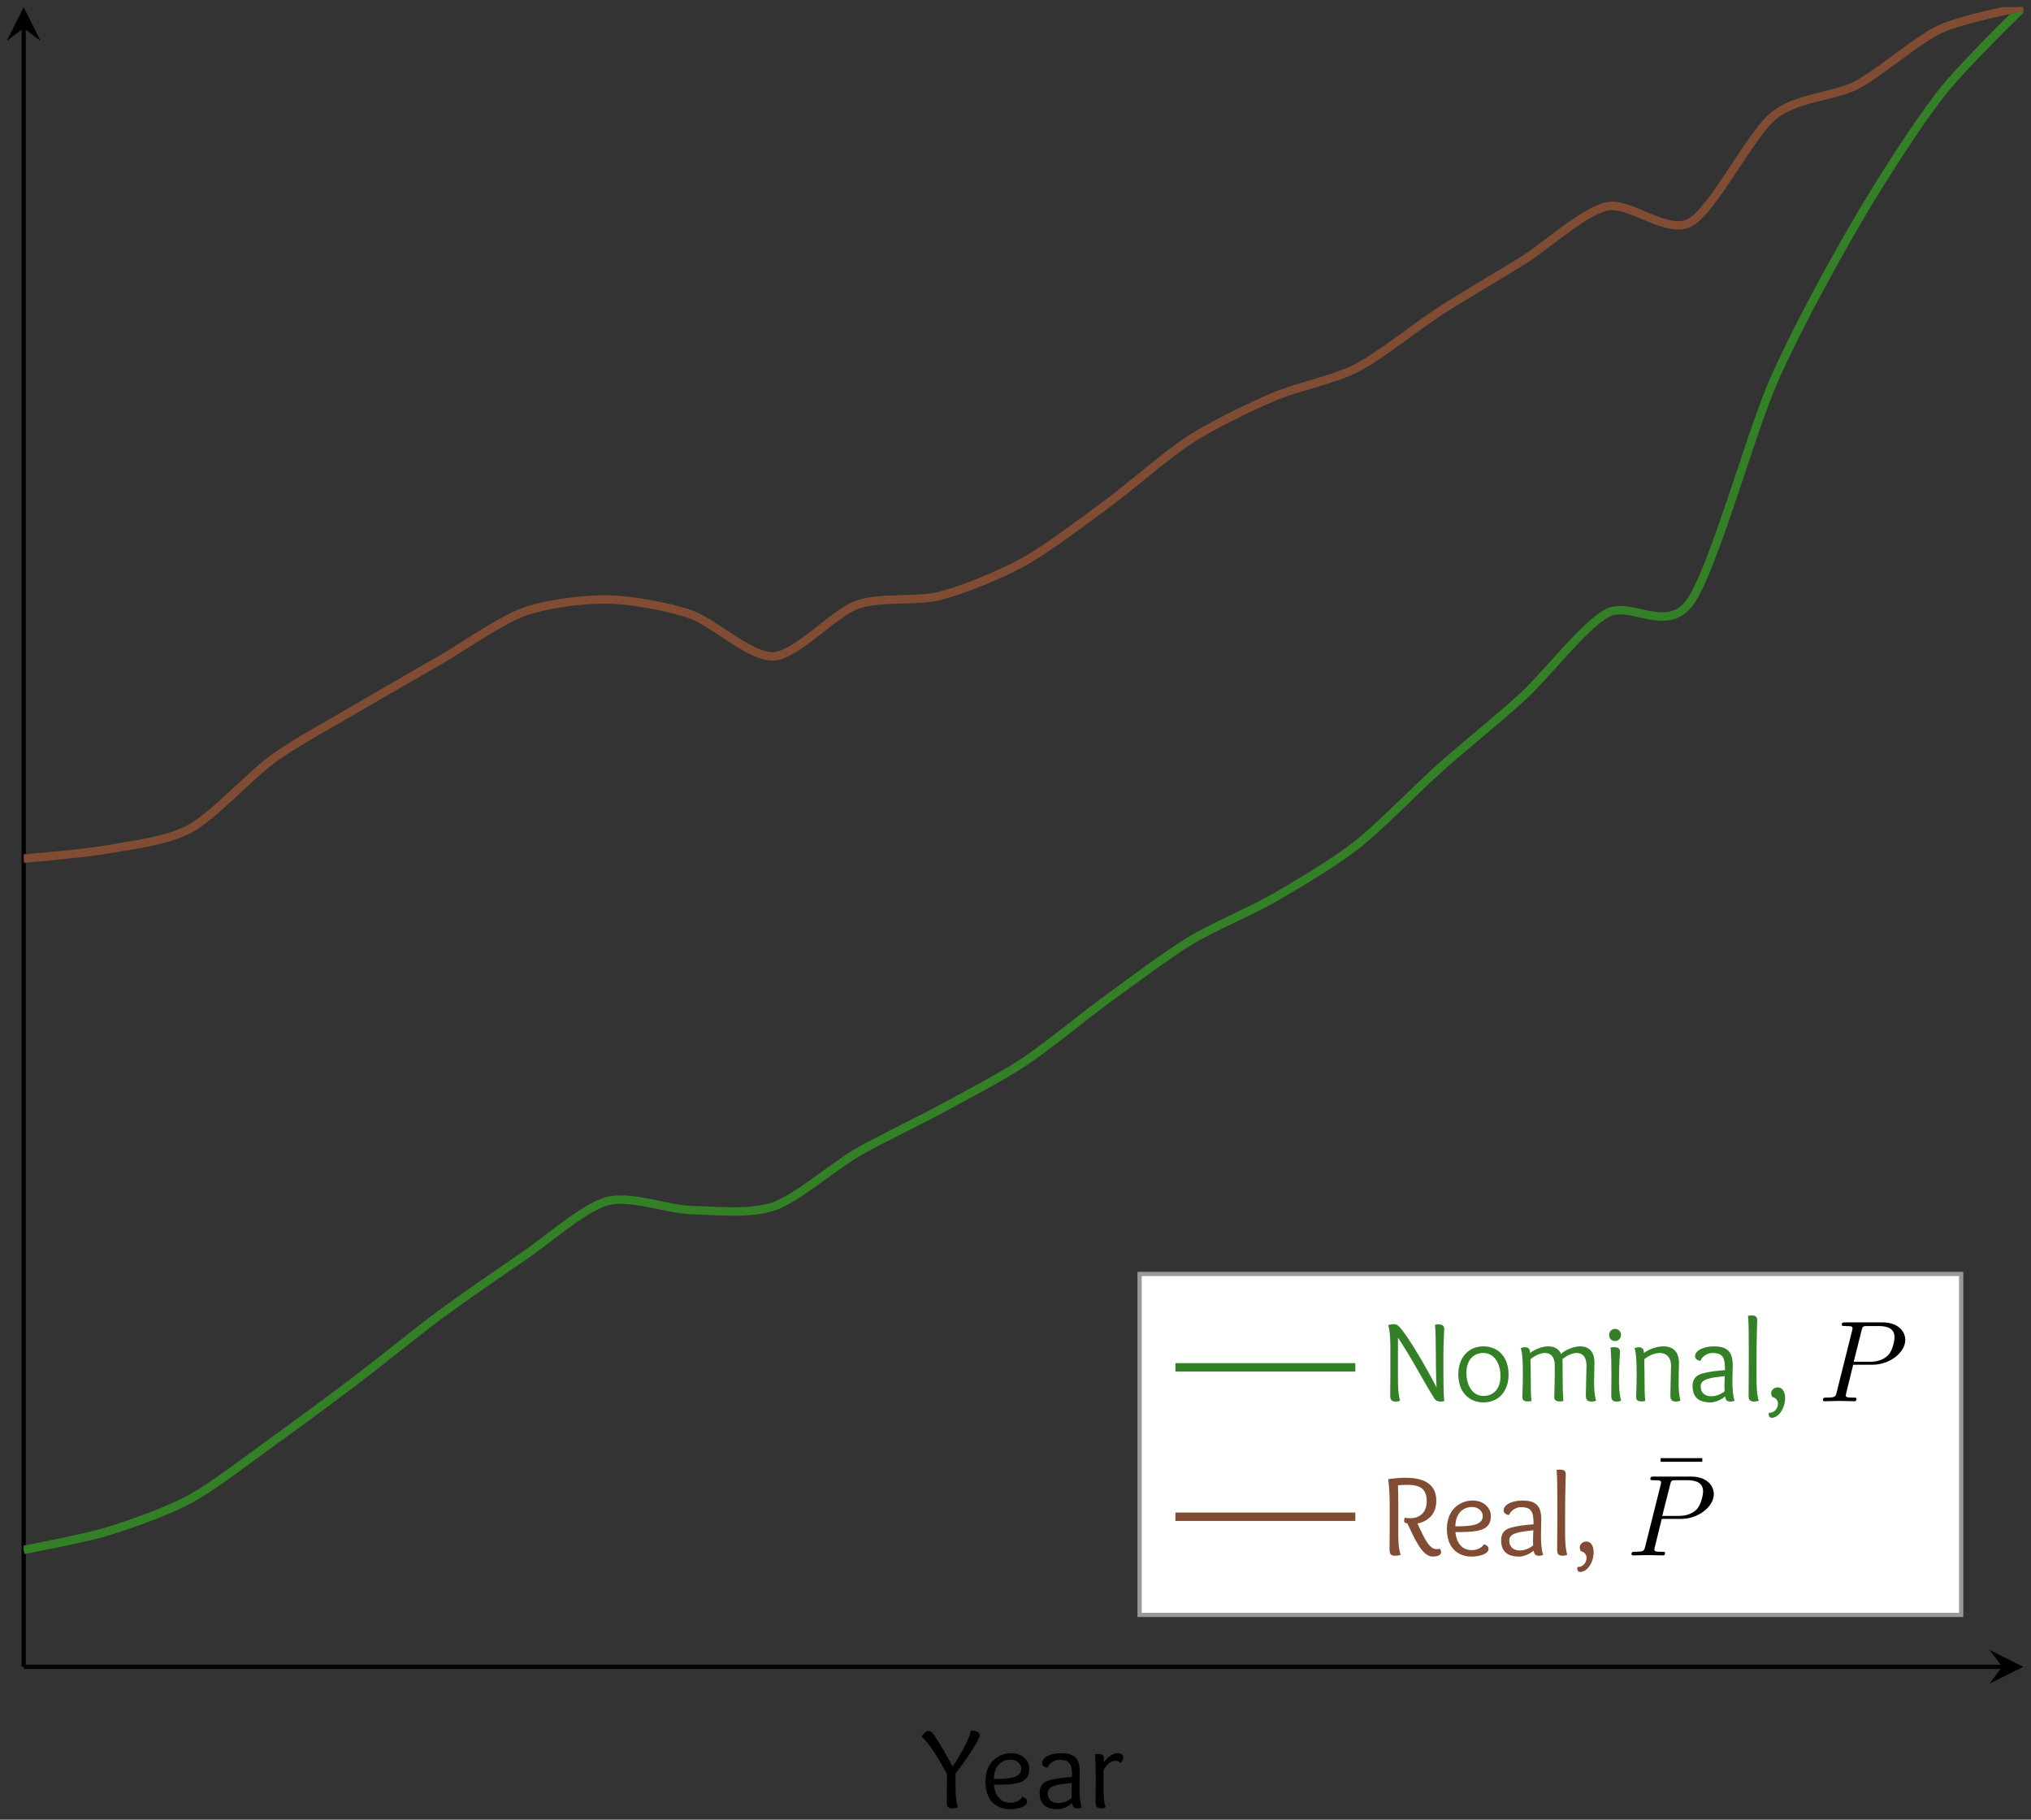 <?xml version="1.0" encoding="UTF-8"?>
<svg xmlns="http://www.w3.org/2000/svg" xmlns:xlink="http://www.w3.org/1999/xlink" width="192pt" height="172pt" viewBox="0 0 192 172" version="1.2">
<rect x="0" y="0" width="192" height="172" fill="#333333" stroke="none"/>
<defs>
<g>
<symbol overflow="visible" id="glyph0-0">
<path style="stroke:none;" d=""/>
</symbol>
<symbol overflow="visible" id="glyph0-1">
<path style="stroke:none;" d="M 5.406 -6.844 C 5.406 -7.266 4.906 -7.312 4.578 -7.328 C 4.547 -6.781 3.516 -4.828 2.844 -3.938 C 2.234 -5.062 1.578 -6.219 1.094 -6.906 C 0.922 -7.172 0.734 -7.281 0.578 -7.281 C 0.297 -7.281 0.156 -7.047 -0.109 -6.75 C 0.484 -6.344 1.453 -4.828 2.312 -3.203 L 2.312 -2.531 C 2.297 -1.594 2.297 -0.594 2.297 -0.594 C 2.297 -0.156 2.391 0.031 2.828 0.031 C 2.984 0.031 3.219 0 3.344 -0.047 C 3.172 -0.609 3.125 -1.219 3.125 -2.359 L 3.125 -3.281 C 3.875 -4.172 5.406 -6.453 5.406 -6.844 Z M 5.406 -6.844 "/>
</symbol>
<symbol overflow="visible" id="glyph0-2">
<path style="stroke:none;" d="M 2.922 -5.188 C 1.75 -5.188 0.484 -4.359 0.484 -2.516 C 0.484 -0.656 1.562 0.109 2.828 0.109 C 3.562 0.109 4.422 -0.141 4.422 -0.609 C 4.422 -0.844 4.25 -0.969 3.984 -1.062 C 3.75 -0.641 3.234 -0.5 2.828 -0.5 C 1.891 -0.5 1.391 -1.203 1.281 -2.203 C 3.422 -2.203 4.641 -2.312 4.641 -3.734 C 4.641 -4.469 3.984 -5.188 2.922 -5.188 Z M 2.875 -4.578 C 3.453 -4.578 3.875 -4.172 3.875 -3.719 C 3.875 -2.797 2.578 -2.75 1.281 -2.75 C 1.312 -4.094 2.109 -4.578 2.875 -4.578 Z M 2.875 -4.578 "/>
</symbol>
<symbol overflow="visible" id="glyph0-3">
<path style="stroke:none;" d="M 1.219 -3.812 C 1.453 -4.344 1.984 -4.562 2.344 -4.562 C 3.391 -4.562 3.547 -4.094 3.547 -2.938 C 2.969 -2.906 2.031 -2.797 1.469 -2.641 C 0.969 -2.5 0.484 -2.25 0.484 -1.422 C 0.484 -0.203 1.297 0.109 2.172 0.109 C 2.609 0.109 3.125 -0.094 3.562 -0.453 C 3.609 -0.141 3.703 0.031 4.031 0.031 C 4.25 0.031 4.391 -0.016 4.453 -0.047 C 4.281 -0.578 4.25 -1.297 4.25 -1.938 C 4.25 -2.422 4.281 -3.156 4.281 -3.406 C 4.281 -4.781 3.672 -5.188 2.469 -5.188 C 1.594 -5.188 0.719 -4.828 0.719 -4.25 C 0.719 -4.031 0.891 -3.875 1.219 -3.812 Z M 3.531 -2.375 C 3.516 -2.078 3.5 -1.719 3.5 -1.469 C 3.5 -1.297 3.5 -1.109 3.516 -0.953 C 3.203 -0.672 2.703 -0.469 2.25 -0.469 C 1.719 -0.469 1.25 -0.734 1.25 -1.422 C 1.25 -2.125 2.234 -2.234 3.531 -2.375 Z M 3.531 -2.375 "/>
</symbol>
<symbol overflow="visible" id="glyph0-4">
<path style="stroke:none;" d="M 1.031 -5.109 C 0.938 -5.109 0.828 -5.109 0.656 -5.078 C 0.703 -4.359 0.734 -3.469 0.734 -2.516 C 0.734 -1.828 0.703 -1.016 0.703 -0.594 C 0.703 -0.156 0.812 0.031 1.25 0.031 C 1.375 0.031 1.531 0 1.656 -0.047 C 1.453 -0.734 1.453 -1.516 1.453 -2.219 C 1.453 -2.766 1.453 -3.234 1.469 -3.594 C 1.734 -4.125 2.172 -4.469 2.578 -4.469 C 2.766 -4.469 2.938 -4.406 3.109 -4.266 C 3.25 -4.453 3.328 -4.609 3.328 -4.75 C 3.328 -5 3.141 -5.188 2.797 -5.188 C 2.266 -5.188 1.734 -4.688 1.484 -4.312 C 1.484 -4.5 1.5 -4.625 1.5 -4.688 C 1.5 -5.016 1.281 -5.109 1.031 -5.109 Z M 1.031 -5.109 "/>
</symbol>
<symbol overflow="visible" id="glyph0-5">
<path style="stroke:none;" d="M 6.016 -0.016 C 5.953 -0.719 5.938 -1.609 5.938 -2.547 L 5.938 -4.406 C 5.938 -5.547 6.016 -6.641 6.016 -6.844 C 6.016 -7.172 5.766 -7.266 5.484 -7.266 C 5.391 -7.266 5.328 -7.266 5.141 -7.234 C 5.203 -6.516 5.219 -5.641 5.219 -4.703 C 5.219 -4.703 5.219 -2.172 5.297 -1.297 C 4.25 -3.312 2.625 -6.078 1.844 -6.953 C 1.672 -7.141 1.547 -7.281 1.234 -7.281 C 1.062 -7.281 0.906 -7.266 0.719 -7.188 C 0.922 -6.516 0.922 -5.641 0.922 -4.703 L 0.922 -2.516 C 0.922 -1.828 0.906 -1.016 0.906 -0.594 C 0.906 -0.156 1 0.031 1.438 0.031 C 1.609 0.031 1.719 0 1.844 -0.047 C 1.641 -0.734 1.641 -1.516 1.641 -2.219 C 1.641 -4.906 1.641 -5.609 1.641 -6.016 C 3.062 -3.875 4.016 -1.938 5.078 -0.266 C 5.219 -0.047 5.406 0.031 5.656 0.031 C 5.766 0.031 5.875 0.016 6.016 -0.016 Z M 6.016 -0.016 "/>
</symbol>
<symbol overflow="visible" id="glyph0-6">
<path style="stroke:none;" d="M 2.859 0.109 C 4.281 0.109 5.234 -0.922 5.234 -2.531 C 5.234 -4.141 4.281 -5.188 2.859 -5.188 C 1.453 -5.188 0.484 -4.141 0.484 -2.531 C 0.484 -0.922 1.453 0.109 2.859 0.109 Z M 4.469 -2.375 C 4.469 -1.281 3.906 -0.5 2.859 -0.5 C 1.828 -0.5 1.25 -1.484 1.25 -2.688 C 1.25 -3.797 1.828 -4.562 2.859 -4.562 C 3.875 -4.562 4.469 -3.578 4.469 -2.375 Z M 4.469 -2.375 "/>
</symbol>
<symbol overflow="visible" id="glyph0-7">
<path style="stroke:none;" d="M 4.469 -4.469 C 4.25 -4.984 3.781 -5.188 3.266 -5.188 C 2.656 -5.188 1.984 -4.906 1.547 -4.562 C 1.547 -5 1.312 -5.109 1.047 -5.109 C 0.953 -5.109 0.812 -5.078 0.656 -5.016 C 0.812 -4.641 0.859 -3.766 0.859 -2.703 C 0.859 -1.438 0.812 -0.703 0.812 -0.391 C 0.812 -0.062 1.031 0.016 1.297 0.016 C 1.391 0.016 1.5 0.016 1.672 -0.016 C 1.609 -0.625 1.609 -1.203 1.609 -1.812 C 1.609 -2.422 1.594 -3.234 1.578 -3.969 C 1.984 -4.312 2.531 -4.562 2.922 -4.562 C 3.406 -4.562 3.875 -4.312 3.875 -3.344 C 3.875 -1.656 3.828 -0.594 3.828 -0.391 C 3.828 -0.062 4.062 0.016 4.312 0.016 C 4.406 0.016 4.516 0.016 4.688 -0.016 C 4.641 -0.625 4.625 -1.203 4.625 -1.812 C 4.625 -2.422 4.609 -3.25 4.609 -3.984 C 5.031 -4.344 5.547 -4.562 5.953 -4.562 C 6.484 -4.562 6.875 -4.219 6.875 -3.344 C 6.875 -2.859 6.812 -1.25 6.812 -0.531 C 6.812 -0.125 6.969 0.031 7.344 0.031 C 7.516 0.031 7.672 -0.016 7.781 -0.047 C 7.625 -0.594 7.594 -1.141 7.594 -1.703 C 7.594 -2.359 7.625 -3.469 7.625 -3.641 C 7.625 -4.797 7 -5.188 6.297 -5.188 C 5.656 -5.188 4.859 -4.859 4.469 -4.469 Z M 4.469 -4.469 "/>
</symbol>
<symbol overflow="visible" id="glyph0-8">
<path style="stroke:none;" d="M 1.094 -5.109 C 1 -5.109 0.891 -5.109 0.719 -5.078 C 0.781 -4.359 0.797 -3.469 0.797 -2.516 C 0.797 -1.828 0.781 -1.016 0.781 -0.594 C 0.781 -0.156 0.875 0.031 1.312 0.031 C 1.438 0.031 1.609 0 1.719 -0.047 C 1.516 -0.734 1.516 -1.516 1.516 -2.219 C 1.516 -3.375 1.609 -4.484 1.609 -4.688 C 1.609 -5.016 1.359 -5.109 1.094 -5.109 Z M 1.141 -5.688 C 1.422 -5.688 1.703 -5.922 1.703 -6.266 C 1.703 -6.594 1.453 -6.844 1.156 -6.844 C 0.844 -6.844 0.578 -6.594 0.578 -6.266 C 0.578 -5.922 0.828 -5.688 1.141 -5.688 Z M 1.141 -5.688 "/>
</symbol>
<symbol overflow="visible" id="glyph0-9">
<path style="stroke:none;" d="M 0.656 -5.016 C 0.812 -4.641 0.859 -3.766 0.859 -2.703 C 0.859 -1.438 0.812 -0.703 0.812 -0.391 C 0.812 -0.062 1.031 0.016 1.297 0.016 C 1.391 0.016 1.5 0.016 1.672 -0.016 C 1.609 -0.625 1.609 -1.203 1.609 -1.812 C 1.609 -2.422 1.594 -3.234 1.578 -3.969 C 2.031 -4.344 2.578 -4.562 3.047 -4.562 C 3.625 -4.562 4.109 -4.203 4.109 -3.344 C 4.109 -2.859 4.047 -1.25 4.047 -0.531 C 4.047 -0.125 4.203 0.031 4.578 0.031 C 4.75 0.031 4.891 -0.016 5 -0.047 C 4.859 -0.594 4.828 -1.141 4.828 -1.703 C 4.828 -2.359 4.859 -3.469 4.859 -3.641 C 4.859 -4.797 4.172 -5.188 3.391 -5.188 C 2.703 -5.188 1.953 -4.875 1.547 -4.562 C 1.547 -5 1.312 -5.109 1.047 -5.109 C 0.953 -5.109 0.812 -5.078 0.656 -5.016 Z M 0.656 -5.016 "/>
</symbol>
<symbol overflow="visible" id="glyph0-10">
<path style="stroke:none;" d="M 1.031 -8.109 C 0.953 -8.109 0.828 -8.109 0.656 -8.078 C 0.734 -7.562 0.734 -6.219 0.734 -4.922 L 0.734 -3.656 C 0.734 -2.625 0.719 -1.109 0.719 -0.531 C 0.719 -0.141 0.844 0.031 1.25 0.031 C 1.391 0.031 1.547 0 1.672 -0.047 C 1.469 -0.75 1.469 -1.672 1.469 -2.203 L 1.469 -3.906 C 1.469 -5.906 1.531 -7.469 1.531 -7.688 C 1.531 -8.016 1.297 -8.109 1.031 -8.109 Z M 1.031 -8.109 "/>
</symbol>
<symbol overflow="visible" id="glyph0-11">
<path style="stroke:none;" d="M 1.172 0.234 C 1.172 0.672 0.844 1.094 0.359 1.094 L 0.312 1.094 C 0.297 1.141 0.297 1.188 0.297 1.234 C 0.297 1.406 0.359 1.562 0.578 1.562 C 1.281 1.562 1.844 0.594 1.844 -0.281 C 1.844 -1.031 1.5 -1.312 1.156 -1.312 C 0.812 -1.312 0.531 -1.062 0.531 -0.766 C 0.531 -0.641 0.562 -0.531 0.625 -0.406 C 1 -0.328 1.172 -0.047 1.172 0.234 Z M 1.172 0.234 "/>
</symbol>
<symbol overflow="visible" id="glyph0-12">
<path style="stroke:none;" d="M 4.641 -0.922 C 4.25 -1.312 3.781 -2.375 3.484 -3.016 C 4.5 -3.219 5.266 -3.922 5.266 -5.172 C 5.266 -6.938 3.781 -7.344 2.344 -7.344 C 1.906 -7.344 1.188 -7.281 0.719 -7.203 C 0.812 -6.516 0.859 -5.641 0.859 -4.703 L 0.859 -2.516 C 0.859 -1.828 0.844 -1.016 0.844 -0.594 C 0.844 -0.156 0.938 0.031 1.375 0.031 C 1.531 0.031 1.766 0 1.891 -0.047 C 1.672 -0.734 1.672 -1.516 1.672 -2.219 L 1.672 -4.406 C 1.672 -5.438 1.656 -6.312 1.641 -6.625 C 1.891 -6.656 2.266 -6.672 2.484 -6.672 C 3.688 -6.672 4.359 -6.344 4.359 -5.109 C 4.359 -4.125 3.766 -3.516 2.797 -3.516 C 2.625 -3.516 2.469 -3.531 2.281 -3.562 C 2.25 -3.453 2.219 -3.344 2.219 -3.266 C 2.219 -3.125 2.297 -3.062 2.531 -3.031 C 3.078 -1.891 3.875 0.109 4.906 0.109 C 5.297 0.109 5.719 0.016 5.719 -0.312 C 5.719 -0.391 5.688 -0.5 5.625 -0.625 C 5.516 -0.609 5.438 -0.594 5.328 -0.594 C 5.078 -0.594 4.859 -0.672 4.641 -0.922 Z M 4.641 -0.922 "/>
</symbol>
<symbol overflow="visible" id="glyph1-0">
<path style="stroke:none;" d=""/>
</symbol>
<symbol overflow="visible" id="glyph1-1">
<path style="stroke:none;" d="M 3.297 -3.453 L 5.156 -3.453 C 6.703 -3.453 8.219 -4.578 8.219 -5.797 C 8.219 -6.641 7.5 -7.453 6.078 -7.453 L 2.547 -7.453 C 2.328 -7.453 2.219 -7.453 2.219 -7.234 C 2.219 -7.109 2.312 -7.109 2.531 -7.109 C 2.672 -7.109 2.875 -7.094 3 -7.094 C 3.172 -7.062 3.234 -7.031 3.234 -6.922 C 3.234 -6.875 3.234 -6.844 3.203 -6.703 L 1.734 -0.844 C 1.625 -0.422 1.609 -0.344 0.734 -0.344 C 0.562 -0.344 0.438 -0.344 0.438 -0.125 C 0.438 0 0.562 0 0.594 0 C 0.906 0 1.672 -0.031 1.984 -0.031 C 2.219 -0.031 2.453 -0.016 2.688 -0.016 C 2.922 -0.016 3.156 0 3.391 0 C 3.469 0 3.609 0 3.609 -0.219 C 3.609 -0.344 3.516 -0.344 3.297 -0.344 C 2.906 -0.344 2.594 -0.344 2.594 -0.531 C 2.594 -0.594 2.625 -0.656 2.625 -0.719 Z M 4.094 -6.703 C 4.188 -7.078 4.203 -7.109 4.672 -7.109 L 5.719 -7.109 C 6.625 -7.109 7.203 -6.812 7.203 -6.062 C 7.203 -5.641 6.984 -4.703 6.562 -4.312 C 6.016 -3.812 5.359 -3.734 4.891 -3.734 L 3.344 -3.734 Z M 4.094 -6.703 "/>
</symbol>
<symbol overflow="visible" id="glyph2-0">
<path style="stroke:none;" d=""/>
</symbol>
<symbol overflow="visible" id="glyph2-1">
<path style="stroke:none;" d="M 4.688 -6.094 L 4.688 -6.438 L 0.75 -6.438 L 0.75 -6.094 Z M 4.688 -6.094 "/>
</symbol>
</g>
<clipPath id="clip1">
  <path d="M 2.238 0.672 L 191.266 0.672 L 191.266 147 L 2.238 147 Z M 2.238 0.672 "/>
</clipPath>
<clipPath id="clip2">
  <path d="M 2.238 0.672 L 191.266 0.672 L 191.266 82 L 2.238 82 Z M 2.238 0.672 "/>
</clipPath>
</defs>
<g id="surface1">
<path style="fill:none;stroke-width:0.399;stroke-linecap:butt;stroke-linejoin:miter;stroke:rgb(0%,0%,0%);stroke-opacity:1;stroke-miterlimit:10;" d="M -0.001 -0.001 L 187.034 -0.001 " transform="matrix(1,0,0,-1,2.239,157.55)"/>
<path style=" stroke:none;fill-rule:nonzero;fill:rgb(0%,0%,0%);fill-opacity:1;" d="M 191.266 157.551 L 188.078 155.957 L 189.273 157.551 L 188.078 159.145 "/>
<path style="fill:none;stroke-width:0.399;stroke-linecap:butt;stroke-linejoin:miter;stroke:rgb(0%,0%,0%);stroke-opacity:1;stroke-miterlimit:10;" d="M -0.001 -0.001 L -0.001 154.882 " transform="matrix(1,0,0,-1,2.239,157.55)"/>
<path style=" stroke:none;fill-rule:nonzero;fill:rgb(0%,0%,0%);fill-opacity:1;" d="M 2.238 0.672 L 0.645 3.863 L 2.238 2.668 L 3.832 3.863 "/>
<g clip-path="url(#clip1)" clip-rule="nonzero">
<path style="fill:none;stroke-width:0.797;stroke-linecap:butt;stroke-linejoin:round;stroke:rgb(20%,50%,14.999%);stroke-opacity:1;stroke-miterlimit:10;" d="M -0.001 11.054 C -0.001 11.054 5.691 12.116 7.874 12.784 C 10.062 13.452 13.566 14.683 15.753 15.87 C 17.937 17.058 21.445 19.78 23.628 21.343 C 25.816 22.909 29.32 25.499 31.503 27.159 C 33.691 28.816 37.195 31.679 39.382 33.296 C 41.566 34.909 45.07 37.316 47.257 38.804 C 49.441 40.288 52.949 43.398 55.132 44.003 C 57.32 44.612 60.824 43.249 63.011 43.179 C 65.195 43.112 68.698 42.761 70.886 43.511 C 73.07 44.261 76.577 47.308 78.761 48.581 C 80.948 49.851 84.452 51.495 86.636 52.683 C 88.823 53.87 92.327 55.691 94.515 57.132 C 96.698 58.573 100.206 61.48 102.39 63.073 C 104.577 64.667 108.081 67.292 110.265 68.62 C 112.452 69.948 115.956 71.386 118.144 72.644 C 120.327 73.902 123.831 75.972 126.019 77.683 C 128.202 79.394 131.71 83.027 133.894 84.98 C 136.081 86.933 139.585 89.737 141.773 91.761 C 143.956 93.788 147.46 98.351 149.648 99.577 C 151.831 100.808 155.339 97.585 157.523 100.624 C 159.71 103.659 163.214 116.491 165.398 121.476 C 167.585 126.46 171.089 132.784 173.277 136.546 C 175.46 140.304 178.968 145.757 181.152 148.577 C 183.339 151.398 189.027 156.878 189.027 156.878 " transform="matrix(1,0,0,-1,2.239,157.55)"/>
</g>
<g clip-path="url(#clip2)" clip-rule="nonzero">
<path style="fill:none;stroke-width:0.797;stroke-linecap:butt;stroke-linejoin:round;stroke:rgb(50%,29.999%,20%);stroke-opacity:1;stroke-miterlimit:10;" d="M -0.001 76.394 C -0.001 76.394 5.691 76.862 7.874 77.257 C 10.062 77.652 13.566 78.042 15.753 79.237 C 17.937 80.433 21.445 84.288 23.628 85.866 C 25.816 87.445 29.32 89.32 31.503 90.612 C 33.691 91.902 37.195 93.905 39.382 95.167 C 41.566 96.429 45.07 98.909 47.257 99.702 C 49.441 100.499 52.949 100.917 55.132 100.89 C 57.32 100.859 60.824 100.245 63.011 99.499 C 65.195 98.753 68.698 95.39 70.886 95.511 C 73.07 95.632 76.577 99.585 78.761 100.378 C 80.948 101.171 84.452 100.667 86.636 101.23 C 88.823 101.792 92.327 103.226 94.515 104.429 C 96.698 105.632 100.206 108.296 102.39 109.902 C 104.577 111.507 108.081 114.601 110.265 116.007 C 112.452 117.409 115.956 119.097 118.144 120.034 C 120.327 120.972 123.831 121.644 126.019 122.769 C 128.202 123.894 131.71 126.73 133.894 128.14 C 136.081 129.554 139.585 131.585 141.773 132.956 C 143.956 134.331 147.46 137.542 149.648 138.034 C 151.831 138.53 155.339 135.327 157.523 136.515 C 159.71 137.698 163.214 144.777 165.398 146.581 C 167.585 148.386 171.089 148.37 173.277 149.511 C 175.46 150.652 178.968 153.769 181.152 154.788 C 183.339 155.812 189.027 156.878 189.027 156.878 " transform="matrix(1,0,0,-1,2.239,157.55)"/>
</g>
<g style="fill:rgb(0%,0%,0%);fill-opacity:1;">
  <use xlink:href="#glyph0-1" x="87.206" y="170.902"/>
  <use xlink:href="#glyph0-2" x="92.671" y="170.902"/>
  <use xlink:href="#glyph0-3" x="97.799" y="170.902"/>
  <use xlink:href="#glyph0-4" x="102.861" y="170.902"/>
</g>
<path style="fill-rule:nonzero;fill:rgb(100%,100%,100%);fill-opacity:1;stroke-width:0.399;stroke-linecap:butt;stroke-linejoin:miter;stroke:rgb(59.999%,59.999%,59.999%);stroke-opacity:1;stroke-miterlimit:10;" d="M 105.491 4.905 L 183.159 4.905 L 183.159 37.132 L 105.491 37.132 Z M 105.491 4.905 " transform="matrix(1,0,0,-1,2.239,157.55)"/>
<path style="fill:none;stroke-width:0.797;stroke-linecap:butt;stroke-linejoin:round;stroke:rgb(20%,50%,14.999%);stroke-opacity:1;stroke-miterlimit:10;" d="M 0 -0 C 0 -0 6.145 -0 8.504 -0 C 10.863 -0 17.008 -0 17.008 -0 " transform="matrix(1,0,0,-1,111.117,129.246)"/>
<g style="fill:rgb(20%,50%,14.999%);fill-opacity:1;">
  <use xlink:href="#glyph0-5" x="130.516" y="132.45"/>
  <use xlink:href="#glyph0-6" x="137.378" y="132.45"/>
  <use xlink:href="#glyph0-7" x="143.105" y="132.45"/>
  <use xlink:href="#glyph0-8" x="151.538" y="132.45"/>
  <use xlink:href="#glyph0-9" x="153.861" y="132.45"/>
  <use xlink:href="#glyph0-3" x="159.523" y="132.45"/>
  <use xlink:href="#glyph0-10" x="164.585" y="132.45"/>
  <use xlink:href="#glyph0-11" x="166.909" y="132.45"/>
</g>
<g style="fill:rgb(0%,0%,0%);fill-opacity:1;">
  <use xlink:href="#glyph1-1" x="171.894" y="132.45"/>
</g>
<path style="fill:none;stroke-width:0.797;stroke-linecap:butt;stroke-linejoin:round;stroke:rgb(50%,29.999%,20%);stroke-opacity:1;stroke-miterlimit:10;" d="M 0 -0.001 C 0 -0.001 6.145 -0.001 8.504 -0.001 C 10.863 -0.001 17.008 -0.001 17.008 -0.001 " transform="matrix(1,0,0,-1,111.117,143.366)"/>
<g style="fill:rgb(50%,29.999%,20%);fill-opacity:1;">
  <use xlink:href="#glyph0-12" x="130.516" y="147.023"/>
  <use xlink:href="#glyph0-2" x="136.298" y="147.023"/>
  <use xlink:href="#glyph0-3" x="141.425" y="147.023"/>
  <use xlink:href="#glyph0-10" x="146.487" y="147.023"/>
  <use xlink:href="#glyph0-11" x="148.811" y="147.023"/>
</g>
<g style="fill:rgb(0%,0%,0%);fill-opacity:1;">
  <use xlink:href="#glyph2-1" x="156.237" y="144.266"/>
</g>
<g style="fill:rgb(0%,0%,0%);fill-opacity:1;">
  <use xlink:href="#glyph1-1" x="153.796" y="147.023"/>
</g>
</g>
</svg>
